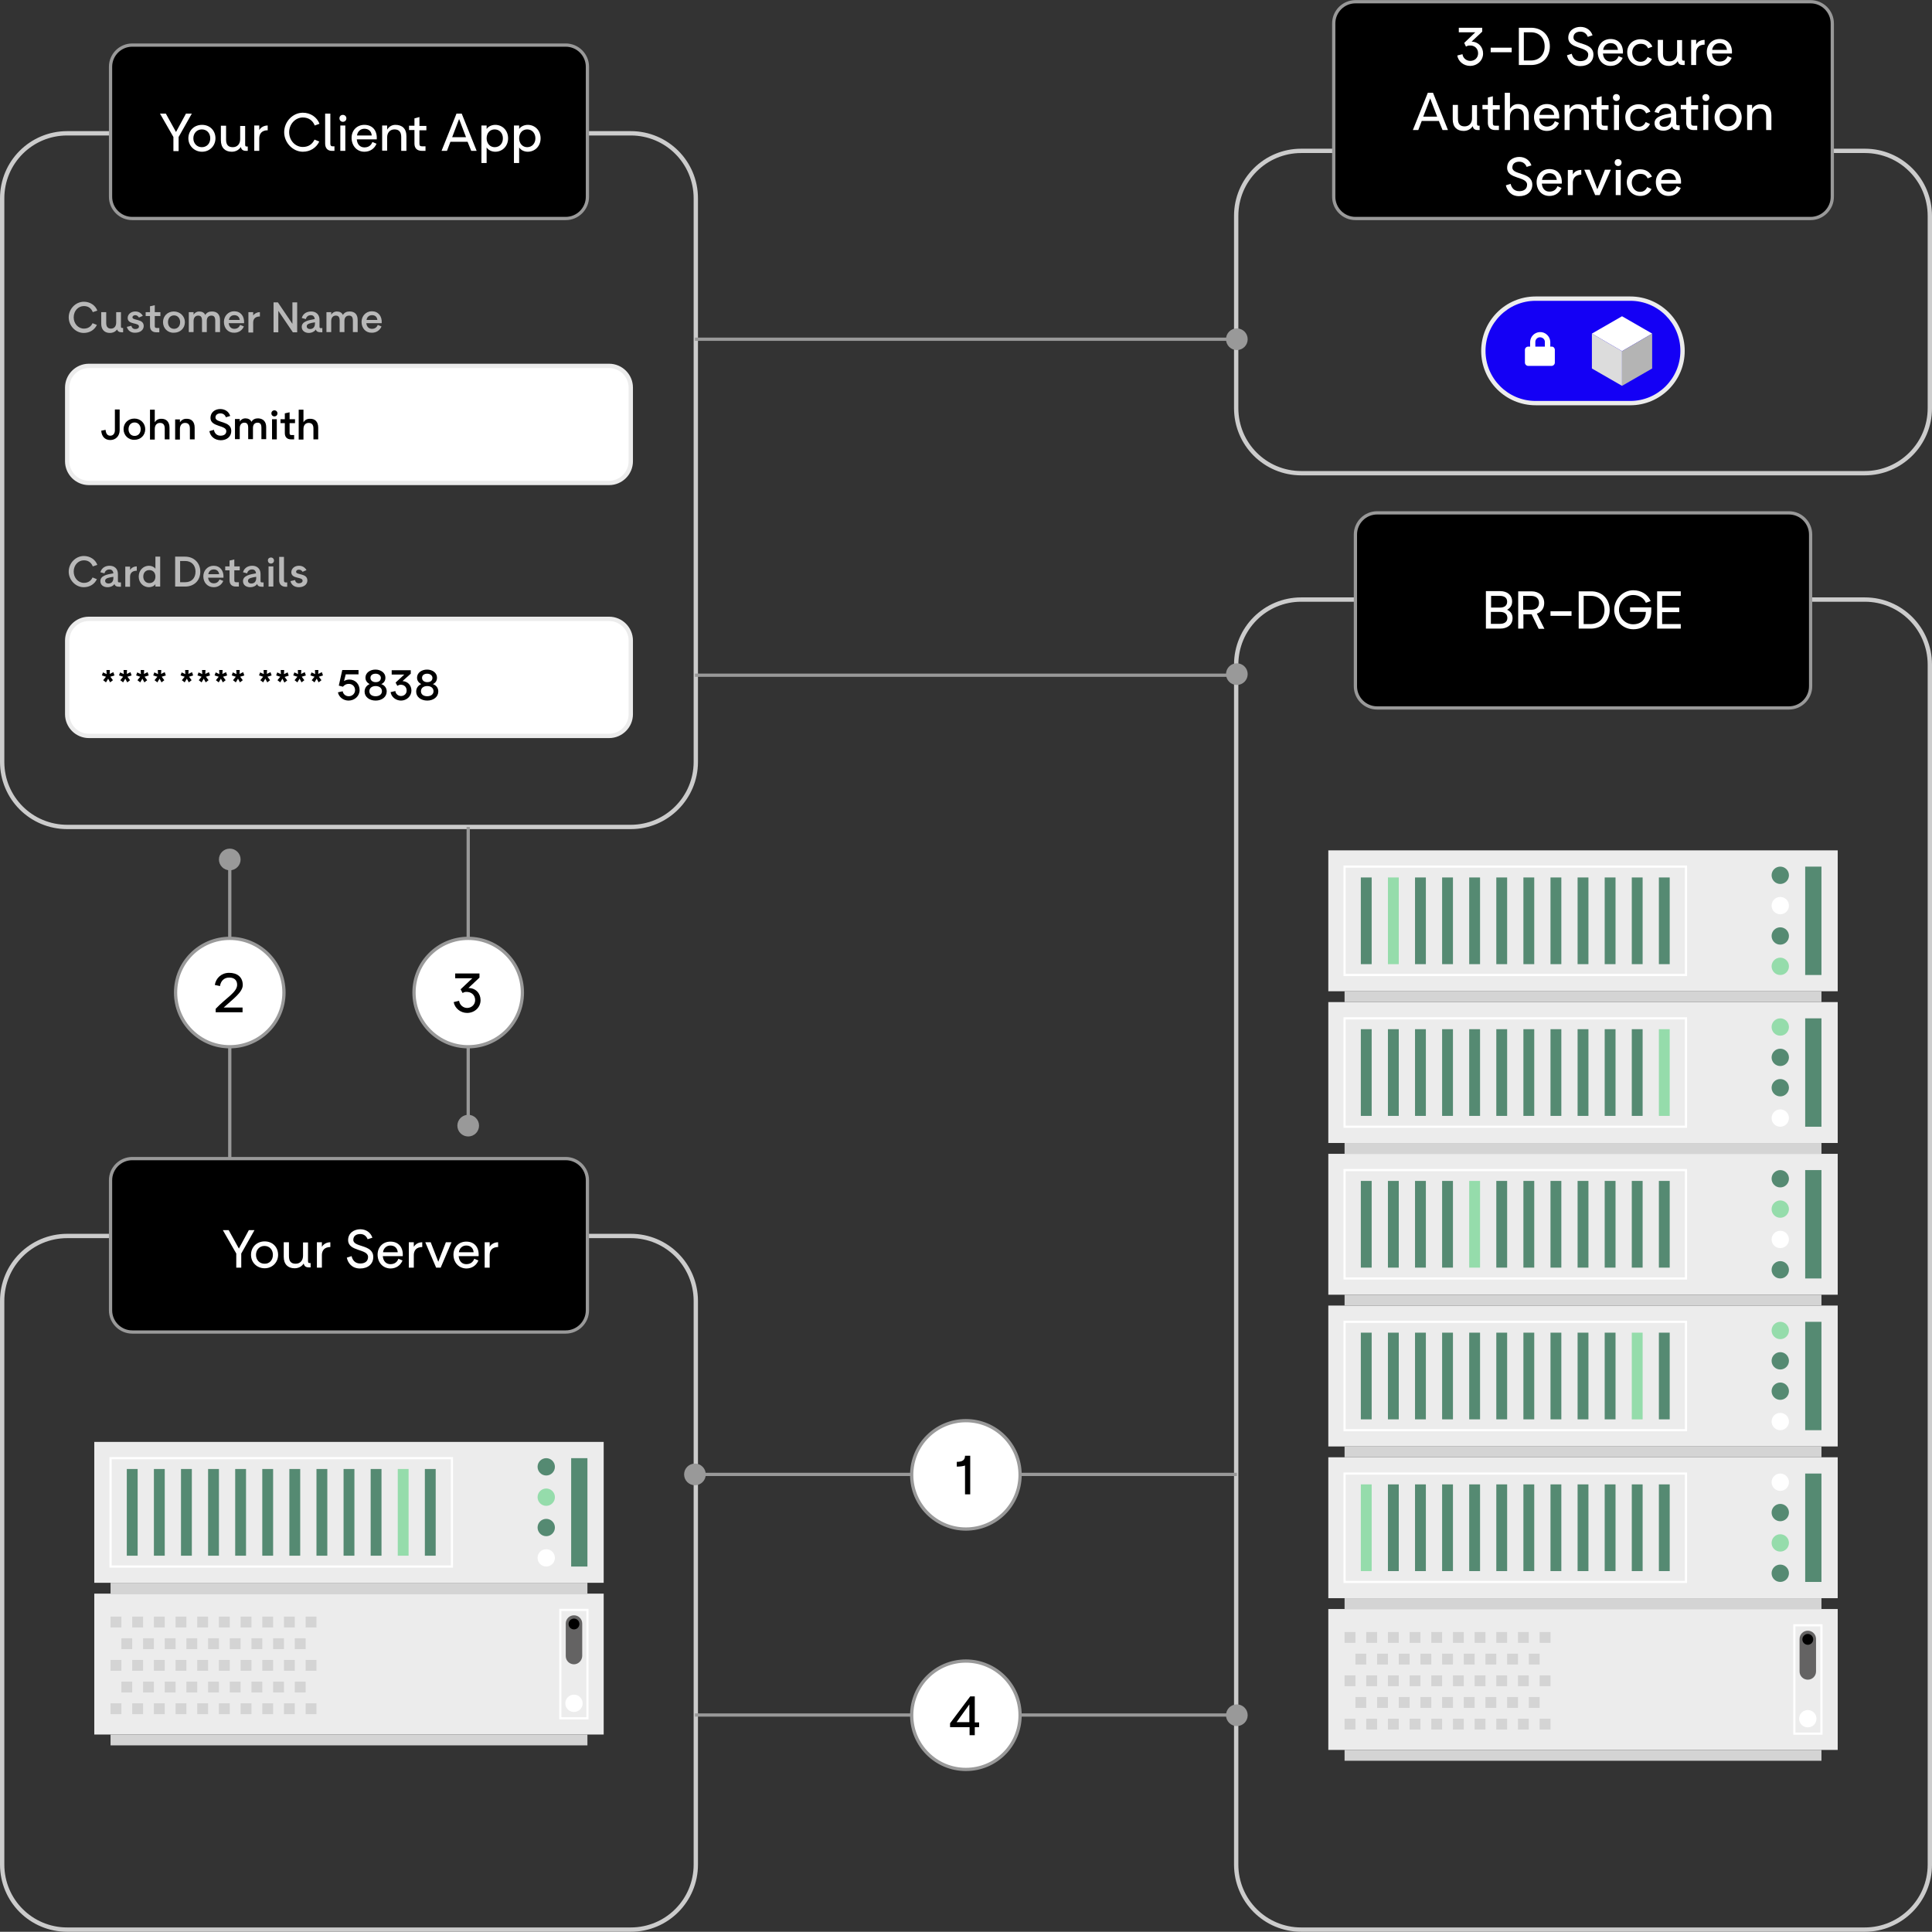 <?xml version="1.0" encoding="utf-8"?><!--Generator: Adobe Illustrator 27.2.0, SVG Export Plug-In . SVG Version: 6.00 Build 0)--><svg version="1.1" id="Layer_1" xmlns:sodipodi="http://sodipodi.sourceforge.net/DTD/sodipodi-0.dtd" xmlns:svg="http://www.w3.org/2000/svg" xmlns:inkscape="http://www.inkscape.org/namespaces/inkscape" xmlns="http://www.w3.org/2000/svg" xmlns:xlink="http://www.w3.org/1999/xlink" x="0px" y="0px" viewBox="0 0 891.3 891.2" style="enable-background:new 0 0 891.3 891.2;" xml:space="preserve"><rect x="0" y="0" width="891.3" height="891.2" fill="#333333" stroke="none"/><style type="text/css">.st0{fill:none;stroke:#CCCCCC;stroke-width:2;}
	.st1{enable-background:new    ;}
	.st2{fill:#B8B8B8;}
	.st3{fill:#FFFFFF;stroke:#ECECEC;stroke-width:2;}
	.st4{fill:#ECECEC;}
	.st5{fill:none;stroke:#FFFFFF;stroke-miterlimit:10;}
	.st6{fill:#95DCAB;}
	.st7{fill:#558A72;}
	.st8{fill:#FFFFFF;}
	.st9{fill:#D4D4D4;}
	.st10{fill:#646363;}
	.st11{stroke:#999999;stroke-width:1.5;}
	.st12{fill:none;stroke:#999999;stroke-width:1.5;stroke-miterlimit:10;}
	.st13{fill:#FFFFFF;stroke:#999999;stroke-width:1.5;stroke-miterlimit:10;}
	.st14{fill:#999999;}
	.st15{fill:#1400F5;}
	.st16{fill:#DCDCDC;}
	.st17{fill:#B4B4B4;}</style><sodipodi:namedview bordercolor="#000000" borderopacity="0.25" id="namedview889" inkscape:current-layer="g886" inkscape:cx="570.82954" inkscape:cy="287.96519" inkscape:deskcolor="#d1d1d1" inkscape:pagecheckerboard="0" inkscape:pageopacity="0.0" inkscape:showpageshadow="2" inkscape:window-height="1147" inkscape:window-maximized="1" inkscape:window-width="1920" inkscape:window-x="1512" inkscape:window-y="25" inkscape:zoom="1.0782553" pagecolor="#ffffff" showgrid="false"/><g id="g886"><g id="g114"><path id="path4" class="st0" d="M291,381.5H31c-16.6,0-30-13.4-30-30v-260c0-16.6,13.4-30,30-30h260c16.6,0,30,13.4,30,30v260
			C321,368,307.6,381.5,291,381.5z"/><g id="g30" class="st1"><path id="path6" class="st2" d="M31.7,146.4c0-3.9,3.2-7.2,7-7.2c2.8,0,5.3,1.6,6.2,4.1l-2.1,0.7c-0.7-1.8-2.1-2.8-4.1-2.8
				c-2.6,0-4.7,2.2-4.7,5.2c0,2.9,2.1,5.2,4.7,5.2c2,0,3.3-1,4-2.5l2,0.8c-1.1,2.3-3.3,3.7-6.1,3.7
				C34.9,153.6,31.7,150.3,31.7,146.4z"/><path id="path8" class="st2" d="M56.8,151.3v2h-0.6c-1.3,0-1.9-0.5-2.2-1.3c-0.7,1-1.9,1.6-3.3,1.6c-2.4,0-4-1.5-4-4.2V144H49v5
				c0,1.8,0.8,2.6,2.2,2.6c1.5,0,2.4-1.1,2.4-2.8V144h2.2v6.4c0,0.6,0,0.9,0.6,0.9L56.8,151.3L56.8,151.3z"/><path id="path10" class="st2" d="M58.5,150.8l2.1-0.5c0.2,0.9,0.8,1.5,1.8,1.5c1,0,1.7-0.4,1.7-1.2c0-1.9-5.2-0.7-5.2-3.9
				c0-1.7,1.5-3,3.5-3c1.6,0,2.7,0.7,3.5,2l-1.8,0.8c-0.4-0.6-0.9-1.1-1.7-1.1c-0.8,0-1.3,0.5-1.3,1c0,1.6,5.2,0.5,5.2,4
				c0,1.8-1.6,3.1-3.9,3.1C60.4,153.6,59,152.5,58.5,150.8z"/><path id="path12" class="st2" d="M71.4,145.8v4.6c0,0.6,0.2,0.9,0.8,0.9h1.3v2h-1.4c-1.9,0-2.9-1.1-2.9-2.9v-4.6h-2V144h2v-2.7
				l2.2-0.5v3.2H74v1.8H71.4z"/><path id="path14" class="st2" d="M75.2,148.6c0-2.8,2.1-4.9,5-4.9c2.9,0,5.1,2.2,5.1,4.9c0,2.8-2.1,4.9-5.1,4.9
				C77.3,153.6,75.2,151.4,75.2,148.6z M83.1,148.6c0-1.7-1.1-3.1-2.8-3.1c-1.7,0-2.8,1.3-2.8,3.1s1.1,3.1,2.8,3.1
				C82,151.7,83.1,150.4,83.1,148.6z"/><path id="path16" class="st2" d="M101.5,147.6v5.6h-2.2v-5.2c0-1.8-0.6-2.4-1.8-2.4c-1.2,0-2.1,0.8-2.1,2.4v5.2h-2.2v-5.2
				c0-1.8-0.6-2.4-1.8-2.4c-1.2,0-2.1,0.9-2.1,2.5v5.1h-2.2V144h2.2v1.2c0.5-0.9,1.5-1.5,2.5-1.5c1.4,0,2.4,0.5,2.9,1.6
				c0.7-1.2,1.8-1.6,3.1-1.6C100.2,143.7,101.5,145.1,101.5,147.6z"/><path id="path18" class="st2" d="M103.3,148.5c0-2.8,2.1-4.9,4.7-4.9c3,0,4.8,2.2,4.6,5.5h-7.1c0.2,1.7,1.2,2.6,2.6,2.6
				c1.4,0,2.2-0.7,2.7-1.8l1.7,0.7c-0.7,1.7-2.3,2.9-4.4,2.9C105.2,153.6,103.3,151.4,103.3,148.5z M110.6,147.6
				c-0.2-1.5-1.2-2.2-2.5-2.2c-1.4,0-2.3,0.9-2.5,2.2H110.6z"/><path id="path20" class="st2" d="M119.9,144v2c-2.2,0-3.1,1.2-3.1,2.8v4.6h-2.2V144h2.2v1.5C117.5,144.6,118.6,144,119.9,144z"/><path id="path22" class="st2" d="M137.1,139.5v13.8h-2l-6.7-9.9v9.9h-2.2v-13.8h2l6.7,9.9v-9.9H137.1z"/><path id="path24" class="st2" d="M148.7,151.3v2h-0.4c-1.6,0-2.3-0.3-2.6-1.3c-0.5,0.9-1.9,1.6-3.2,1.6c-1.8,0-3.3-1-3.3-2.8
				c0-2.5,3.1-3.1,6-3.6c-0.1-1.2-0.8-1.8-1.8-1.8c-1.1,0-2,0.6-2.3,1.8l-1.9-0.5c0.7-2.3,2.6-3,4.4-3c2.1,0,3.8,1.3,3.8,3.8v3.1
				c0,0.6,0,0.8,0.9,0.8L148.7,151.3L148.7,151.3z M145.3,148.7c-1.9,0.3-3.8,0.6-3.8,1.8c0,0.9,0.7,1.3,1.5,1.3
				c1.6,0,2.3-1.1,2.3-2.5V148.7z"/><path id="path26" class="st2" d="M165,147.6v5.6h-2.2v-5.2c0-1.8-0.6-2.4-1.8-2.4c-1.2,0-2.1,0.8-2.1,2.4v5.2h-2.2v-5.2
				c0-1.8-0.6-2.4-1.8-2.4c-1.2,0-2.1,0.9-2.1,2.5v5.1h-2.2V144h2.2v1.2c0.5-0.9,1.5-1.5,2.5-1.5c1.4,0,2.4,0.5,2.9,1.6
				c0.7-1.2,1.8-1.6,3.1-1.6C163.7,143.7,165,145.1,165,147.6z"/><path id="path28" class="st2" d="M166.8,148.5c0-2.8,2.1-4.9,4.7-4.9c3,0,4.8,2.2,4.6,5.5h-7.1c0.2,1.7,1.2,2.6,2.6,2.6
				c1.4,0,2.2-0.7,2.7-1.8l1.7,0.7c-0.7,1.7-2.3,2.9-4.4,2.9C168.7,153.6,166.8,151.4,166.8,148.5z M174.1,147.6
				c-0.2-1.5-1.1-2.2-2.5-2.2c-1.4,0-2.3,0.9-2.5,2.2H174.1z"/></g><g id="g54" class="st1"><path id="path32" class="st2" d="M31.7,263.7c0-3.9,3.2-7.2,7-7.2c2.8,0,5.3,1.6,6.2,4.1l-2.1,0.7c-0.7-1.8-2.1-2.8-4.1-2.8
				c-2.6,0-4.7,2.2-4.7,5.2c0,2.9,2.1,5.2,4.7,5.2c2,0,3.3-1,4-2.5l2,0.8c-1.1,2.3-3.3,3.7-6.1,3.7
				C34.9,270.9,31.7,267.6,31.7,263.7z"/><path id="path34" class="st2" d="M55.8,268.7v2h-0.4c-1.6,0-2.3-0.3-2.6-1.3c-0.5,0.9-1.8,1.5-3.2,1.5c-1.8,0-3.3-1-3.3-2.8
				c0-2.5,3-3.1,6-3.6c-0.1-1.2-0.8-1.8-1.8-1.8c-1.1,0-2,0.6-2.3,1.8l-1.9-0.5c0.7-2.3,2.6-3,4.3-3c2.1,0,3.8,1.3,3.8,3.8v3.1
				c0,0.6,0,0.8,0.9,0.8L55.8,268.7L55.8,268.7z M52.3,266.1c-1.9,0.3-3.8,0.6-3.8,1.8c0,0.9,0.7,1.3,1.5,1.3c1.6,0,2.3-1.1,2.3-2.5
				V266.1z"/><path id="path36" class="st2" d="M63.1,261.3v2c-2.2,0-3.1,1.2-3.1,2.8v4.6h-2.2v-9.3H60v1.5C60.7,261.9,61.8,261.3,63.1,261.3z"/><path id="path38" class="st2" d="M64,266c0-3.1,2.3-5,4.7-5c1.2,0,2.4,0.5,3,1.4v-5.6h2.2v13.8h-2.2v-1.1c-0.6,0.9-1.8,1.4-3,1.4
				C66.3,270.9,64,269,64,266z M71.7,266c0-1.8-1.1-3-2.8-3c-1.8,0-2.8,1.3-2.8,3c0,1.7,1.1,3,2.8,3C70.7,269,71.7,267.7,71.7,266z"/><path id="path40" class="st2" d="M92.4,263.7c0,4.1-2.8,6.9-7,6.9h-4.6v-13.8h4.6C89.5,256.8,92.4,259.7,92.4,263.7z M90.2,263.7
				c0-3-1.9-4.9-4.8-4.9h-2.3v9.8h2.3C88.3,268.6,90.2,266.8,90.2,263.7z"/><path id="path42" class="st2" d="M93.8,265.9c0-2.8,2.1-4.9,4.7-4.9c3,0,4.8,2.2,4.6,5.5h-7.1c0.2,1.7,1.2,2.6,2.6,2.6
				c1.4,0,2.2-0.7,2.7-1.8l1.7,0.7c-0.7,1.7-2.3,2.9-4.4,2.9C95.7,270.9,93.8,268.7,93.8,265.9z M101.1,264.9
				c-0.2-1.5-1.2-2.2-2.5-2.2c-1.4,0-2.3,0.9-2.5,2.2H101.1z"/><path id="path44" class="st2" d="M108.1,263.1v4.6c0,0.6,0.2,0.9,0.8,0.9h1.3v2h-1.4c-1.9,0-2.9-1.1-2.9-2.9v-4.6h-2v-1.8h2v-2.7
				l2.2-0.5v3.2h2.5v1.8H108.1z"/><path id="path46" class="st2" d="M121.6,268.7v2h-0.4c-1.6,0-2.3-0.3-2.6-1.3c-0.5,0.9-1.8,1.5-3.2,1.5c-1.8,0-3.3-1-3.3-2.8
				c0-2.5,3.1-3.1,6-3.6c-0.1-1.2-0.8-1.8-1.8-1.8c-1.1,0-2,0.6-2.3,1.8l-1.9-0.5c0.7-2.3,2.6-3,4.3-3c2.1,0,3.8,1.3,3.8,3.8v3.1
				c0,0.6,0,0.8,0.9,0.8L121.6,268.7L121.6,268.7z M118.2,266.1c-1.9,0.3-3.8,0.6-3.8,1.8c0,0.9,0.7,1.3,1.5,1.3
				c1.6,0,2.3-1.1,2.3-2.5V266.1z"/><path id="path48" class="st2" d="M125,257.2c0.8,0,1.4,0.6,1.4,1.4c0,0.8-0.6,1.4-1.4,1.4c-0.8,0-1.4-0.6-1.4-1.4
				C123.5,257.8,124.2,257.2,125,257.2z M126.1,270.6h-2.2v-9.3h2.2V270.6z"/><path id="path50" class="st2" d="M128.8,267.8v-10.9h2.2v10.9c0,0.6,0.2,0.9,0.8,0.9h0.7v2h-0.9
				C129.9,270.6,128.8,269.5,128.8,267.8z"/><path id="path52" class="st2" d="M134,268.1l2.1-0.5c0.2,0.9,0.8,1.5,1.8,1.5s1.7-0.5,1.7-1.2c0-1.9-5.2-0.7-5.2-3.9
				c0-1.7,1.5-3,3.5-3c1.6,0,2.7,0.7,3.5,2l-1.8,0.8c-0.4-0.6-0.9-1-1.7-1c-0.9,0-1.3,0.5-1.3,1c0,1.6,5.2,0.5,5.2,4
				c0,1.8-1.6,3.1-3.9,3.1C135.8,270.9,134.4,269.8,134,268.1z"/></g><path id="path56" class="st3" d="M41,168.8h240c5.5,0,10,4.5,10,10v34c0,5.5-4.5,10-10,10H41c-5.5,0-10-4.5-10-10v-34
			C31,173.3,35.5,168.8,41,168.8z"/><path id="path58" class="st3" d="M41,285.5h240c5.5,0,10,4.5,10,10v34c0,5.5-4.5,10-10,10H41c-5.5,0-10-4.5-10-10v-34
			C31,290,35.5,285.5,41,285.5z"/><g id="g78" class="st1"><path id="path60" d="M46.7,198.7l2-0.4c0.2,2.1,1.1,2.7,2.2,2.7c1.2,0,2.1-0.9,2.1-2.5v-9.6h2.2v9.6c0,2.6-1.8,4.5-4.3,4.5
				C48.4,203,46.9,201.4,46.7,198.7z"/><path id="path62" d="M57,198c0-2.8,2.1-4.9,5-4.9c2.9,0,5,2.2,5,4.9c0,2.8-2.1,4.9-5,4.9C59.2,203,57,200.8,57,198z M64.9,198
				c0-1.7-1.1-3.1-2.8-3.1c-1.7,0-2.8,1.3-2.8,3.1s1.1,3.1,2.8,3.1C63.8,201.1,64.9,199.8,64.9,198z"/><path id="path64" d="M78.2,197.3v5.4H76v-5c0-1.8-0.8-2.6-2.2-2.6c-1.5,0-2.4,1.1-2.4,2.8v4.9h-2.2v-13.8h2.2v5.8
				c0.6-1,1.6-1.6,2.9-1.6C76.6,193.1,78.2,194.5,78.2,197.3z"/><path id="path66" d="M89.8,197.3v5.4h-2.2v-5c0-1.8-0.8-2.6-2.2-2.6c-1.5,0-2.4,1.1-2.4,2.8v4.9h-2.2v-9.3H83v1.3
				c0.6-0.9,1.6-1.6,2.9-1.6C88.3,193.1,89.8,194.5,89.8,197.3z"/><path id="path68" d="M96.6,198.9l2.1-0.6c0.2,1.4,1.2,2.7,3,2.7c1.6,0,2.7-0.7,2.7-2.1c0-2.9-7.3-1.8-7.3-6.1
				c0-2.6,2.1-4.1,4.5-4.1c2.2,0,4,1.2,4.6,3.2l-2,0.6c-0.3-1-1.2-1.8-2.5-1.8c-1.2,0-2.3,0.6-2.3,1.9c0,2.7,7.3,1.4,7.3,6.2
				c0,2.6-2,4.3-4.9,4.3C98.7,203,97,201.1,96.6,198.9z"/><path id="path70" d="M122.8,197v5.6h-2.2v-5.2c0-1.8-0.6-2.4-1.8-2.4c-1.2,0-2.1,0.8-2.1,2.4v5.2h-2.2v-5.2
				c0-1.8-0.6-2.4-1.8-2.4c-1.2,0-2.1,0.9-2.1,2.5v5.1h-2.2v-9.3h2.2v1.2c0.5-0.9,1.5-1.5,2.5-1.5c1.4,0,2.4,0.5,2.9,1.6
				c0.7-1.2,1.8-1.6,3.1-1.6C121.5,193.1,122.8,194.6,122.8,197z"/><path id="path72" d="M126.6,189.3c0.8,0,1.4,0.6,1.4,1.4c0,0.8-0.6,1.4-1.4,1.4c-0.8,0-1.4-0.6-1.4-1.4
				C125.2,189.9,125.8,189.3,126.6,189.3z M127.7,202.7h-2.2v-9.3h2.2V202.7z"/><path id="path74" d="M133.6,195.2v4.6c0,0.6,0.2,0.9,0.8,0.9h1.3v2h-1.4c-1.9,0-2.9-1.1-2.9-2.9v-4.6h-2v-1.8h2v-2.7l2.2-0.5v3.2
				h2.5v1.8H133.6z"/><path id="path76" d="M146.8,197.3v5.4h-2.2v-5c0-1.8-0.8-2.6-2.2-2.6c-1.5,0-2.4,1.1-2.4,2.8v4.9h-2.2v-13.8h2.2v5.8
				c0.6-1,1.6-1.6,2.9-1.6C145.3,193.1,146.8,194.5,146.8,197.3z"/></g><g id="g112" class="st1"><path id="path80" d="M49.9,313.1l-1,1.7l-1.3-1l1.3-1.6l-1.9-0.6l0.5-1.4l1.7,0.8l-0.1-1.9h1.6l-0.1,1.8l1.7-0.8l0.5,1.5
				l-1.9,0.6l1.2,1.6l-1.3,1L49.9,313.1z"/><path id="path82" d="M57.8,313.1l-1,1.7l-1.3-1l1.3-1.6l-1.9-0.6l0.5-1.4l1.7,0.8l-0.1-1.9h1.6l-0.1,1.8l1.7-0.8l0.5,1.5
				l-1.9,0.6l1.2,1.6l-1.3,1L57.8,313.1z"/><path id="path84" d="M65.7,313.1l-1,1.7l-1.3-1l1.3-1.6l-1.9-0.6l0.5-1.4L65,311l-0.1-1.9h1.6l-0.1,1.8l1.7-0.8l0.5,1.5l-1.9,0.6
				l1.2,1.6l-1.3,1L65.7,313.1z"/><path id="path86" d="M73.6,313.1l-1,1.7l-1.3-1l1.3-1.6l-1.9-0.6l0.5-1.4l1.7,0.8l-0.1-1.9h1.6l-0.1,1.8l1.7-0.8l0.5,1.5
				l-1.9,0.6l1.2,1.6l-1.3,1L73.6,313.1z"/><path id="path88" d="M86.2,313.1l-1,1.7l-1.3-1l1.3-1.6l-1.9-0.6l0.5-1.4l1.7,0.8l-0.1-1.9H87l-0.1,1.8l1.7-0.8l0.5,1.5l-1.9,0.6
				l1.2,1.6l-1.3,1L86.2,313.1z"/><path id="path90" d="M94,313.1l-1,1.7l-1.3-1l1.3-1.6l-1.9-0.6l0.5-1.4l1.7,0.8l-0.1-1.9h1.6l-0.1,1.8l1.7-0.8l0.5,1.5l-1.9,0.6
				l1.2,1.6l-1.3,1L94,313.1z"/><path id="path92" d="M101.9,313.1l-1,1.7l-1.3-1l1.3-1.6l-1.9-0.6l0.5-1.4l1.7,0.8l-0.1-1.9h1.6l-0.1,1.8l1.7-0.8l0.5,1.5
				l-1.9,0.6l1.2,1.6l-1.3,1L101.9,313.1z"/><path id="path94" d="M109.8,313.1l-1,1.7l-1.3-1l1.3-1.6l-1.9-0.6l0.5-1.4l1.7,0.8l-0.1-1.9h1.6l-0.1,1.8l1.7-0.8l0.5,1.5
				l-1.9,0.6l1.2,1.6l-1.3,1L109.8,313.1z"/><path id="path96" d="M122.4,313.1l-1,1.7l-1.3-1l1.3-1.6l-1.9-0.6l0.5-1.4l1.7,0.8l-0.1-1.9h1.6l-0.1,1.8l1.7-0.8l0.5,1.5
				l-1.9,0.6l1.2,1.6l-1.3,1L122.4,313.1z"/><path id="path98" d="M130.3,313.1l-1,1.7l-1.3-1l1.3-1.6l-1.9-0.6l0.5-1.4l1.7,0.8l-0.1-1.9h1.6L131,311l1.7-0.8l0.5,1.5
				l-1.9,0.6l1.2,1.6l-1.3,1L130.3,313.1z"/><path id="path100" d="M138.2,313.1l-1,1.7l-1.3-1l1.3-1.6l-1.9-0.6l0.5-1.4l1.7,0.8l-0.1-1.9h1.6l-0.1,1.8l1.7-0.8l0.5,1.5
				l-1.9,0.6l1.2,1.6l-1.3,1L138.2,313.1z"/><path id="path102" d="M146.1,313.1l-1,1.7l-1.3-1l1.3-1.6l-1.9-0.6l0.5-1.4l1.7,0.8l-0.1-1.9h1.6l-0.1,1.8l1.7-0.8l0.5,1.5
				l-1.9,0.6l1.2,1.6l-1.3,1L146.1,313.1z"/><path id="path104" d="M165.9,318.4c0,2.7-2.3,4.8-5.1,4.8c-2.5,0-4.5-1.7-4.9-3.8l2.2-0.5c0.2,1.3,1.3,2.3,2.8,2.3
				c1.6,0,2.9-1.2,2.9-2.8c0-1.7-1.2-2.9-2.9-2.9c-1.1,0-1.9,0.4-2.7,1.3l-1.9-0.5l1.6-7.2h7.5v2h-5.9l-0.8,3.1
				c0.8-0.5,1.6-0.7,2.5-0.7C163.9,313.5,165.9,315.6,165.9,318.4z"/><path id="path106" d="M178.4,319c0,2.5-2.2,4.2-5.1,4.2c-2.9,0-5.1-1.7-5.1-4.1c0-1.6,0.8-2.8,2.3-3.5c-1.2-0.7-1.9-1.6-1.9-3
				c0-2.2,2.1-3.7,4.6-3.7s4.6,1.5,4.6,3.7c0,1.4-0.6,2.4-1.9,3C177.6,316.2,178.4,317.5,178.4,319z M176.2,318.9
				c0-1.5-1.2-2.4-2.9-2.4c-1.7,0-2.9,0.9-2.9,2.4c0,1.4,1.1,2.3,2.9,2.3C175,321.2,176.2,320.3,176.2,318.9z M170.9,312.7
				c0,1.3,1.1,2,2.4,2c1.5,0,2.4-0.7,2.4-2c0-1.1-1.1-1.9-2.4-1.9C171.9,310.8,170.9,311.5,170.9,312.7z"/><path id="path108" d="M189.8,318.6c0,2.6-2.2,4.6-4.8,4.6c-2.4,0-4.5-1.7-4.8-3.9l2.2-0.5c0.1,1.3,1.3,2.3,2.6,2.3
				c1.4,0,2.6-1,2.6-2.5c0-1.7-1.2-2.8-2.9-2.7c-0.4,0-0.9,0.2-1.4,0.5l-0.8-1.5l4-3.7h-5.8v-2h8.8v1.6l-3.8,3.4
				C188.3,314.4,189.8,316.3,189.8,318.6z"/><path id="path110" d="M202.2,319c0,2.5-2.2,4.2-5.1,4.2c-2.9,0-5.1-1.7-5.1-4.1c0-1.6,0.8-2.8,2.3-3.5c-1.2-0.7-1.9-1.6-1.9-3
				c0-2.2,2.1-3.7,4.6-3.7s4.6,1.5,4.6,3.7c0,1.4-0.6,2.4-1.9,3C201.4,316.2,202.2,317.5,202.2,319z M200,318.9
				c0-1.5-1.2-2.4-2.9-2.4c-1.7,0-2.9,0.9-2.9,2.4c0,1.4,1.1,2.3,2.9,2.3C198.8,321.2,200,320.3,200,318.9z M194.7,312.7
				c0,1.3,1.1,2,2.4,2c1.5,0,2.4-0.7,2.4-2c0-1.1-1.1-1.9-2.4-1.9C195.7,310.8,194.7,311.5,194.7,312.7z"/></g></g><g id="g486"><path id="path116" class="st0" d="M860.3,890.2h-260c-16.6,0-30-13.4-30-30V306.6c0-16.6,13.4-30,30-30h260c16.6,0,30,13.4,30,30
			v553.7C890.3,876.8,876.8,890.2,860.3,890.2z"/><g id="g444"><g id="g328"><g id="g158"><rect id="rect118" x="612.8" y="672.3" class="st4" width="235" height="65"/><rect id="rect120" x="620.3" y="679.8" class="st5" width="157.5" height="50"/><rect id="rect122" x="627.8" y="684.8" class="st6" width="5" height="40"/><rect id="rect124" x="640.3" y="684.8" class="st7" width="5" height="40"/><rect id="rect126" x="652.8" y="684.8" class="st7" width="5" height="40"/><rect id="rect128" x="665.3" y="684.8" class="st7" width="5" height="40"/><rect id="rect130" x="677.8" y="684.8" class="st7" width="5" height="40"/><rect id="rect132" x="690.3" y="684.8" class="st7" width="5" height="40"/><rect id="rect134" x="702.8" y="684.8" class="st7" width="5" height="40"/><rect id="rect136" x="715.3" y="684.8" class="st7" width="5" height="40"/><rect id="rect138" x="727.8" y="684.8" class="st7" width="5" height="40"/><rect id="rect140" x="740.3" y="684.8" class="st7" width="5" height="40"/><rect id="rect142" x="752.8" y="684.8" class="st7" width="5" height="40"/><rect id="rect144" x="765.3" y="684.8" class="st7" width="5" height="40"/><rect id="rect146" x="832.8" y="679.8" class="st7" width="7.5" height="50"/><circle id="circle148" class="st8" cx="821.3" cy="683.8" r="4"/><circle id="circle150" class="st7" cx="821.3" cy="697.8" r="4"/><circle id="circle152" class="st7" cx="821.3" cy="725.8" r="4"/><circle id="circle154" class="st6" cx="821.3" cy="711.8" r="4"/><rect id="rect156" x="620.3" y="737.3" class="st9" width="220" height="5"/></g><g id="g200"><rect id="rect160" x="612.8" y="602.3" class="st4" width="235" height="65"/><rect id="rect162" x="620.3" y="609.8" class="st5" width="157.5" height="50"/><rect id="rect164" x="627.8" y="614.8" class="st7" width="5" height="40"/><rect id="rect166" x="640.3" y="614.8" class="st7" width="5" height="40"/><rect id="rect168" x="652.8" y="614.8" class="st7" width="5" height="40"/><rect id="rect170" x="665.3" y="614.8" class="st7" width="5" height="40"/><rect id="rect172" x="677.8" y="614.8" class="st7" width="5" height="40"/><rect id="rect174" x="690.3" y="614.8" class="st7" width="5" height="40"/><rect id="rect176" x="702.8" y="614.8" class="st7" width="5" height="40"/><rect id="rect178" x="715.3" y="614.8" class="st7" width="5" height="40"/><rect id="rect180" x="727.8" y="614.8" class="st7" width="5" height="40"/><rect id="rect182" x="740.3" y="614.8" class="st7" width="5" height="40"/><rect id="rect184" x="752.8" y="614.8" class="st6" width="5" height="40"/><rect id="rect186" x="765.3" y="614.8" class="st7" width="5" height="40"/><rect id="rect188" x="832.8" y="609.8" class="st7" width="7.5" height="50"/><circle id="circle190" class="st6" cx="821.3" cy="613.8" r="4"/><circle id="circle192" class="st7" cx="821.3" cy="627.8" r="4"/><circle id="circle194" class="st8" cx="821.3" cy="655.8" r="4"/><circle id="circle196" class="st7" cx="821.3" cy="641.8" r="4"/><rect id="rect198" x="620.3" y="667.3" class="st9" width="220" height="5"/></g><g id="g242"><rect id="rect202" x="612.8" y="532.3" class="st4" width="235" height="65"/><rect id="rect204" x="620.3" y="539.8" class="st5" width="157.5" height="50"/><rect id="rect206" x="627.8" y="544.8" class="st7" width="5" height="40"/><rect id="rect208" x="640.3" y="544.8" class="st7" width="5" height="40"/><rect id="rect210" x="652.8" y="544.8" class="st7" width="5" height="40"/><rect id="rect212" x="665.3" y="544.8" class="st7" width="5" height="40"/><rect id="rect214" x="677.8" y="544.8" class="st6" width="5" height="40"/><rect id="rect216" x="690.3" y="544.8" class="st7" width="5" height="40"/><rect id="rect218" x="702.8" y="544.8" class="st7" width="5" height="40"/><rect id="rect220" x="715.3" y="544.8" class="st7" width="5" height="40"/><rect id="rect222" x="727.8" y="544.8" class="st7" width="5" height="40"/><rect id="rect224" x="740.3" y="544.8" class="st7" width="5" height="40"/><rect id="rect226" x="752.8" y="544.8" class="st7" width="5" height="40"/><rect id="rect228" x="765.3" y="544.8" class="st7" width="5" height="40"/><rect id="rect230" x="832.8" y="539.8" class="st7" width="7.5" height="50"/><circle id="circle232" class="st7" cx="821.3" cy="543.8" r="4"/><circle id="circle234" class="st6" cx="821.3" cy="557.8" r="4"/><circle id="circle236" class="st7" cx="821.3" cy="585.8" r="4"/><circle id="circle238" class="st8" cx="821.3" cy="571.8" r="4"/><rect id="rect240" x="620.3" y="597.3" class="st9" width="220" height="5"/></g><g id="g284"><rect id="rect244" x="612.8" y="462.3" class="st4" width="235" height="65"/><rect id="rect246" x="620.3" y="469.8" class="st5" width="157.5" height="50"/><rect id="rect248" x="627.8" y="474.8" class="st7" width="5" height="40"/><rect id="rect250" x="640.3" y="474.8" class="st7" width="5" height="40"/><rect id="rect252" x="652.8" y="474.8" class="st7" width="5" height="40"/><rect id="rect254" x="665.3" y="474.8" class="st7" width="5" height="40"/><rect id="rect256" x="677.8" y="474.8" class="st7" width="5" height="40"/><rect id="rect258" x="690.3" y="474.8" class="st7" width="5" height="40"/><rect id="rect260" x="702.8" y="474.8" class="st7" width="5" height="40"/><rect id="rect262" x="715.3" y="474.8" class="st7" width="5" height="40"/><rect id="rect264" x="727.8" y="474.8" class="st7" width="5" height="40"/><rect id="rect266" x="740.3" y="474.8" class="st7" width="5" height="40"/><rect id="rect268" x="752.8" y="474.8" class="st7" width="5" height="40"/><rect id="rect270" x="765.3" y="474.8" class="st6" width="5" height="40"/><rect id="rect272" x="832.8" y="469.8" class="st7" width="7.5" height="50"/><circle id="circle274" class="st6" cx="821.3" cy="473.8" r="4"/><circle id="circle276" class="st7" cx="821.3" cy="487.8" r="4"/><circle id="circle278" class="st8" cx="821.3" cy="515.8" r="4"/><circle id="circle280" class="st7" cx="821.3" cy="501.8" r="4"/><rect id="rect282" x="620.3" y="527.3" class="st9" width="220" height="5"/></g><g id="g326"><rect id="rect286" x="612.8" y="392.3" class="st4" width="235" height="65"/><rect id="rect288" x="620.3" y="399.8" class="st5" width="157.5" height="50"/><rect id="rect290" x="627.8" y="404.8" class="st7" width="5" height="40"/><rect id="rect292" x="640.3" y="404.8" class="st6" width="5" height="40"/><rect id="rect294" x="652.8" y="404.8" class="st7" width="5" height="40"/><rect id="rect296" x="665.3" y="404.8" class="st7" width="5" height="40"/><rect id="rect298" x="677.8" y="404.8" class="st7" width="5" height="40"/><rect id="rect300" x="690.3" y="404.8" class="st7" width="5" height="40"/><rect id="rect302" x="702.8" y="404.8" class="st7" width="5" height="40"/><rect id="rect304" x="715.3" y="404.8" class="st7" width="5" height="40"/><rect id="rect306" x="727.8" y="404.8" class="st7" width="5" height="40"/><rect id="rect308" x="740.3" y="404.8" class="st7" width="5" height="40"/><rect id="rect310" x="752.8" y="404.8" class="st7" width="5" height="40"/><rect id="rect312" x="765.3" y="404.8" class="st7" width="5" height="40"/><rect id="rect314" x="832.8" y="399.8" class="st7" width="7.5" height="50"/><circle id="circle316" class="st7" cx="821.3" cy="403.8" r="4"/><circle id="circle318" class="st8" cx="821.3" cy="417.8" r="4"/><circle id="circle320" class="st6" cx="821.3" cy="445.8" r="4"/><circle id="circle322" class="st7" cx="821.3" cy="431.8" r="4"/><rect id="rect324" x="620.3" y="457.3" class="st9" width="220" height="5"/></g></g><g id="g442"><g id="g334"><rect id="rect330" x="612.8" y="742.3" class="st4" width="235" height="65"/><rect id="rect332" x="620.3" y="807.3" class="st9" width="220" height="5"/></g><g id="g432"><rect id="rect336" x="620.3" y="752.9" class="st9" width="5" height="5"/><rect id="rect338" x="630.3" y="752.9" class="st9" width="5" height="5"/><rect id="rect340" x="640.3" y="752.9" class="st9" width="5" height="5"/><rect id="rect342" x="650.3" y="752.9" class="st9" width="5" height="5"/><rect id="rect344" x="660.3" y="752.9" class="st9" width="5" height="5"/><rect id="rect346" x="670.3" y="752.9" class="st9" width="5" height="5"/><rect id="rect348" x="680.3" y="752.9" class="st9" width="5" height="5"/><rect id="rect350" x="690.3" y="752.9" class="st9" width="5" height="5"/><rect id="rect352" x="700.3" y="752.9" class="st9" width="5" height="5"/><rect id="rect354" x="710.3" y="752.9" class="st9" width="5" height="5"/><rect id="rect356" x="625.3" y="762.9" class="st9" width="5" height="5"/><rect id="rect358" x="635.3" y="762.9" class="st9" width="5" height="5"/><rect id="rect360" x="645.3" y="762.9" class="st9" width="5" height="5"/><rect id="rect362" x="655.3" y="762.9" class="st9" width="5" height="5"/><rect id="rect364" x="665.3" y="762.9" class="st9" width="5" height="5"/><rect id="rect366" x="675.3" y="762.9" class="st9" width="5" height="5"/><rect id="rect368" x="685.3" y="762.9" class="st9" width="5" height="5"/><rect id="rect370" x="695.3" y="762.9" class="st9" width="5" height="5"/><rect id="rect372" x="705.3" y="762.9" class="st9" width="5" height="5"/><rect id="rect374" x="620.3" y="772.9" class="st9" width="5" height="5"/><rect id="rect376" x="630.3" y="772.9" class="st9" width="5" height="5"/><rect id="rect378" x="640.3" y="772.9" class="st9" width="5" height="5"/><rect id="rect380" x="650.3" y="772.9" class="st9" width="5" height="5"/><rect id="rect382" x="660.3" y="772.9" class="st9" width="5" height="5"/><rect id="rect384" x="670.3" y="772.9" class="st9" width="5" height="5"/><rect id="rect386" x="680.3" y="772.9" class="st9" width="5" height="5"/><rect id="rect388" x="690.3" y="772.9" class="st9" width="5" height="5"/><rect id="rect390" x="700.3" y="772.9" class="st9" width="5" height="5"/><rect id="rect392" x="710.3" y="772.9" class="st9" width="5" height="5"/><rect id="rect394" x="625.3" y="782.9" class="st9" width="5" height="5"/><rect id="rect396" x="635.3" y="782.9" class="st9" width="5" height="5"/><rect id="rect398" x="645.3" y="782.9" class="st9" width="5" height="5"/><rect id="rect400" x="655.3" y="782.9" class="st9" width="5" height="5"/><rect id="rect402" x="665.3" y="782.9" class="st9" width="5" height="5"/><rect id="rect404" x="675.3" y="782.9" class="st9" width="5" height="5"/><rect id="rect406" x="685.3" y="782.9" class="st9" width="5" height="5"/><rect id="rect408" x="695.3" y="782.9" class="st9" width="5" height="5"/><rect id="rect410" x="705.3" y="782.9" class="st9" width="5" height="5"/><rect id="rect412" x="620.3" y="792.9" class="st9" width="5" height="5"/><rect id="rect414" x="630.3" y="792.9" class="st9" width="5" height="5"/><rect id="rect416" x="640.3" y="792.9" class="st9" width="5" height="5"/><rect id="rect418" x="650.3" y="792.9" class="st9" width="5" height="5"/><rect id="rect420" x="660.3" y="792.9" class="st9" width="5" height="5"/><rect id="rect422" x="670.3" y="792.9" class="st9" width="5" height="5"/><rect id="rect424" x="680.3" y="792.9" class="st9" width="5" height="5"/><rect id="rect426" x="690.3" y="792.9" class="st9" width="5" height="5"/><rect id="rect428" x="700.3" y="792.9" class="st9" width="5" height="5"/><rect id="rect430" x="710.3" y="792.9" class="st9" width="5" height="5"/></g><rect id="rect434" x="827.8" y="749.8" class="st5" width="12.5" height="50"/><path id="path436" class="st10" d="M834,774.9L834,774.9c-2.1,0-3.8-1.7-3.8-3.8v-15c0-2.1,1.7-3.8,3.8-3.8l0,0
					c2.1,0,3.8,1.7,3.8,3.8v15C837.8,773.2,836.1,774.9,834,774.9z"/><circle id="circle438" class="st8" cx="834" cy="792.9" r="4"/><circle id="circle440" cx="834" cy="756.3" r="2.5"/></g></g><g id="g484"><path id="path446" class="st11" d="M825.3,326.6h-190c-5.5,0-10-4.5-10-10v-70c0-5.5,4.5-10,10-10h190c5.5,0,10,4.5,10,10v70
				C835.3,322.1,830.8,326.6,825.3,326.6z"/></g></g><path id="path488" class="st0" d="M291,890.2H31c-16.6,0-30-13.4-30-30v-260c0-16.6,13.4-30,30-30h260c16.6,0,30,13.4,30,30v260
		C321,876.8,307.6,890.2,291,890.2z"/><path id="Path_3462_00000176014291498529764460000004672376751827485068_" class="st12" d="M320.6,680.2h250"/><path id="Path_3462_00000070831953220444155090000002593049740826763940_" class="st12" d="M320.6,311.5h250"/><path id="Path_3462_00000150788156218580728150000006442525284516559490_" class="st12" d="M320.6,156.5h250"/><path id="path493" class="st11" d="M261,614.5H61c-5.5,0-10-4.5-10-10v-60c0-5.5,4.5-10,10-10h200c5.5,0,10,4.5,10,10v60
		C271,610,266.5,614.5,261,614.5z"/><path id="path519" class="st0" d="M860.3,218.3h-260c-16.6,0-30-13.4-30-30V99.6c0-16.6,13.4-30,30-30h260c16.6,0,30,13.4,30,30
		v88.8C890.3,204.9,876.8,218.3,860.3,218.3z"/><path id="path521" class="st11" d="M261,100.8H61c-5.5,0-10-4.5-10-10v-60c0-5.5,4.5-10,10-10h200c5.5,0,10,4.5,10,10v60
		C271,96.3,266.5,100.8,261,100.8z"/><g id="g705"><g id="g589"><g id="g587"><rect id="rect547" x="43.5" y="665.2" class="st4" width="235" height="65"/><rect id="rect549" x="51" y="672.7" class="st5" width="157.5" height="50"/><rect id="rect551" x="58.5" y="677.7" class="st7" width="5" height="40"/><rect id="rect553" x="71" y="677.7" class="st7" width="5" height="40"/><rect id="rect555" x="83.5" y="677.7" class="st7" width="5" height="40"/><rect id="rect557" x="96" y="677.7" class="st7" width="5" height="40"/><rect id="rect559" x="108.5" y="677.7" class="st7" width="5" height="40"/><rect id="rect561" x="121" y="677.7" class="st7" width="5" height="40"/><rect id="rect563" x="133.5" y="677.7" class="st7" width="5" height="40"/><rect id="rect565" x="146" y="677.7" class="st7" width="5" height="40"/><rect id="rect567" x="158.5" y="677.7" class="st7" width="5" height="40"/><rect id="rect569" x="171" y="677.7" class="st7" width="5" height="40"/><rect id="rect571" x="183.5" y="677.7" class="st6" width="5" height="40"/><rect id="rect573" x="196" y="677.7" class="st7" width="5" height="40"/><rect id="rect575" x="263.5" y="672.7" class="st7" width="7.5" height="50"/><circle id="circle577" class="st7" cx="252" cy="676.7" r="4"/><circle id="circle579" class="st6" cx="252" cy="690.7" r="4"/><circle id="circle581" class="st8" cx="252" cy="718.7" r="4"/><circle id="circle583" class="st7" cx="252" cy="704.7" r="4"/><rect id="rect585" x="51" y="730.2" class="st9" width="220" height="5"/></g></g><g id="g703"><g id="g595"><rect id="rect591" x="43.5" y="735.2" class="st4" width="235" height="65"/><rect id="rect593" x="51" y="800.2" class="st9" width="220" height="5"/></g><g id="g693"><rect id="rect597" x="51" y="745.8" class="st9" width="5" height="5"/><rect id="rect599" x="61" y="745.8" class="st9" width="5" height="5"/><rect id="rect601" x="71" y="745.8" class="st9" width="5" height="5"/><rect id="rect603" x="81" y="745.8" class="st9" width="5" height="5"/><rect id="rect605" x="91" y="745.8" class="st9" width="5" height="5"/><rect id="rect607" x="101" y="745.8" class="st9" width="5" height="5"/><rect id="rect609" x="111" y="745.8" class="st9" width="5" height="5"/><rect id="rect611" x="121" y="745.8" class="st9" width="5" height="5"/><rect id="rect613" x="131" y="745.8" class="st9" width="5" height="5"/><rect id="rect615" x="141" y="745.8" class="st9" width="5" height="5"/><rect id="rect617" x="56" y="755.8" class="st9" width="5" height="5"/><rect id="rect619" x="66" y="755.8" class="st9" width="5" height="5"/><rect id="rect621" x="76" y="755.8" class="st9" width="5" height="5"/><rect id="rect623" x="86" y="755.8" class="st9" width="5" height="5"/><rect id="rect625" x="96" y="755.8" class="st9" width="5" height="5"/><rect id="rect627" x="106" y="755.8" class="st9" width="5" height="5"/><rect id="rect629" x="116" y="755.8" class="st9" width="5" height="5"/><rect id="rect631" x="126" y="755.8" class="st9" width="5" height="5"/><rect id="rect633" x="136" y="755.8" class="st9" width="5" height="5"/><rect id="rect635" x="51" y="765.8" class="st9" width="5" height="5"/><rect id="rect637" x="61" y="765.8" class="st9" width="5" height="5"/><rect id="rect639" x="71" y="765.8" class="st9" width="5" height="5"/><rect id="rect641" x="81" y="765.8" class="st9" width="5" height="5"/><rect id="rect643" x="91" y="765.8" class="st9" width="5" height="5"/><rect id="rect645" x="101" y="765.8" class="st9" width="5" height="5"/><rect id="rect647" x="111" y="765.8" class="st9" width="5" height="5"/><rect id="rect649" x="121" y="765.8" class="st9" width="5" height="5"/><rect id="rect651" x="131" y="765.8" class="st9" width="5" height="5"/><rect id="rect653" x="141" y="765.8" class="st9" width="5" height="5"/><rect id="rect655" x="56" y="775.8" class="st9" width="5" height="5"/><rect id="rect657" x="66" y="775.8" class="st9" width="5" height="5"/><rect id="rect659" x="76" y="775.8" class="st9" width="5" height="5"/><rect id="rect661" x="86" y="775.8" class="st9" width="5" height="5"/><rect id="rect663" x="96" y="775.8" class="st9" width="5" height="5"/><rect id="rect665" x="106" y="775.8" class="st9" width="5" height="5"/><rect id="rect667" x="116" y="775.8" class="st9" width="5" height="5"/><rect id="rect669" x="126" y="775.8" class="st9" width="5" height="5"/><rect id="rect671" x="136" y="775.8" class="st9" width="5" height="5"/><rect id="rect673" x="51" y="785.8" class="st9" width="5" height="5"/><rect id="rect675" x="61" y="785.8" class="st9" width="5" height="5"/><rect id="rect677" x="71" y="785.8" class="st9" width="5" height="5"/><rect id="rect679" x="81" y="785.8" class="st9" width="5" height="5"/><rect id="rect681" x="91" y="785.8" class="st9" width="5" height="5"/><rect id="rect683" x="101" y="785.8" class="st9" width="5" height="5"/><rect id="rect685" x="111" y="785.8" class="st9" width="5" height="5"/><rect id="rect687" x="121" y="785.8" class="st9" width="5" height="5"/><rect id="rect689" x="131" y="785.8" class="st9" width="5" height="5"/><rect id="rect691" x="141" y="785.8" class="st9" width="5" height="5"/></g><rect id="rect695" x="258.5" y="742.7" class="st5" width="12.5" height="50"/><path id="path697" class="st10" d="M264.8,767.8L264.8,767.8c-2.1,0-3.8-1.7-3.8-3.8v-15c0-2.1,1.7-3.8,3.8-3.8l0,0
				c2.1,0,3.8,1.7,3.8,3.8v15C268.5,766.1,266.8,767.8,264.8,767.8z"/><circle id="circle699" class="st8" cx="264.8" cy="785.8" r="4"/><circle id="circle701" cx="264.8" cy="749.2" r="2.5"/></g></g><g id="g713"><circle id="circle707" class="st13" cx="445.6" cy="680.4" r="25"/><g id="g711" class="st1"><path id="path709" d="M447.6,671.5v17.9h-2.4v-13.3c-0.9,0.3-2.1,0.5-3.8,0.5v-2.2c2.7,0,3.8-0.9,3.8-2.8H447.6z"/></g></g><path id="Path_3462_00000154424246657457143200000014739095298473216643_" class="st12" d="M320.6,791.2h250"/><g id="g722"><circle id="circle716" class="st13" cx="445.6" cy="791.3" r="25"/><g id="g720" class="st1"><path id="path718" d="M451.7,796.8h-2v3.7h-2.4v-3.7h-9v-1.8l9.3-12.4h2.1v12h2L451.7,796.8L451.7,796.8z M447.2,794.5v-8.2
				l-5.9,8.2H447.2z"/></g></g><circle id="Ellipse_257_00000139983928930428313280000007490370403322948267_" class="st14" cx="570.6" cy="791.3" r="5"/><circle id="Ellipse_257_00000050634765637465271210000008972677391773108131_" class="st14" cx="570.6" cy="311" r="5"/><circle id="Ellipse_257_00000147920815766571212560000000484787597243644294_" class="st14" cx="570.6" cy="156.5" r="5"/><circle id="Ellipse_257_00000155866658076533652320000014222629369347759496_" class="st14" cx="320.6" cy="680.2" r="5"/><g id="g838"><path id="path770" class="st11" d="M835.3,100.8h-210c-5.5,0-10-4.5-10-10v-80c0-5.5,4.5-10,10-10h210c5.5,0,10,4.5,10,10v80
			C845.3,96.3,840.8,100.8,835.3,100.8z"/></g><g id="g858"><g id="Rectangle_958_00000020388387556052992540000014659749497873792658_" transform="translate(988.722 2569.271) rotate(180)"><g id="g844"><path id="path840" class="st15" d="M280.3,2383.2c13.3,0,24.1,10.8,24.1,24.1s-10.8,24.1-24.1,24.1h-43.7
					c-13.3,0-24.1-10.8-24.1-24.1s10.8-24.1,24.1-24.1H280.3z"/><path id="path842" class="st4" d="M236.6,2430.5c-12.8,0-23.1-10.4-23.1-23.1s10.4-23.1,23.1-23.1h43.7
					c12.8,0,23.1,10.4,23.1,23.1s-10.4,23.1-23.1,23.1H236.6 M236.6,2432.5h43.7c13.9,0,25.1-11.3,25.1-25.1
					c0-13.9-11.3-25.1-25.1-25.1h-43.7c-13.9,0-25.1,11.3-25.1,25.1S222.7,2432.5,236.6,2432.5L236.6,2432.5z"/></g></g><path id="Icon_awesome-lock_00000183234216809950351700000016884757547712821905_" class="st8" d="M715.9,159.9h-0.7v-2.2
			c-0.1-2.6-2.3-4.6-4.8-4.5c-2.5,0.1-4.4,2.1-4.5,4.5v2.2H705c-0.8,0-1.5,0.7-1.5,1.5l0,0v5.9c0,0.8,0.7,1.5,1.5,1.5l0,0h10.8
			c0.8,0,1.5-0.7,1.5-1.5l0,0v-5.9C717.3,160.6,716.7,159.9,715.9,159.9L715.9,159.9z M712.7,159.9h-4.4v-2.2c0-1.2,1.1-2.2,2.3-2.1
			c1.2,0.1,2.1,1,2.1,2.1V159.9z"/><g id="g856"><polygon id="polygon848" class="st8" points="734.4,153.9 748.3,162 762.2,153.9 748.3,145.9 			"/><g id="g854"><polygon id="polygon850" class="st16" points="734.4,153.9 734.4,170 748.3,178 748.3,162 				"/><polygon id="polygon852" class="st17" points="748.3,162 748.3,178 762.2,170 762.2,153.9 				"/></g></g></g><g id="g884"><g id="g865"><g id="g862"><path id="Path_3462_00000166653729370875770830000009823962395746762135_" class="st11" d="M106,534.3V396.5"/><circle id="Ellipse_257_00000099644534177054015430000004469123301235412621_" class="st14" cx="106" cy="396.5" r="5"/></g><path id="Path_3462_00000163030553269636556600000014409879033620488858_" class="st11" d="M216,381.5v137.9"/></g><circle id="Ellipse_257_00000074408758263423687690000014046387769730329993_" class="st14" cx="216" cy="519.3" r="5"/><g id="g874"><circle id="circle868" class="st13" cx="216" cy="457.9" r="25"/><g id="g872" class="st1"><path id="path870" d="M221.7,461.4c0,3.4-2.8,5.9-6.2,5.9c-3.1,0-5.7-2.2-6.2-5l2.5-0.6c0.2,1.8,1.8,3.3,3.7,3.3
					c2,0,3.7-1.5,3.7-3.6c0-2.4-1.8-3.9-4.2-3.8c-0.5,0-1.1,0.2-1.6,0.5l-0.9-1.7l5.4-5.1h-7.9v-2.2h11.2v1.9l-5.1,4.8
					C219.5,455.8,221.7,458.3,221.7,461.4z"/></g></g><g id="g882"><circle id="circle876" class="st13" cx="106" cy="457.9" r="25"/><g id="g880" class="st1"><path id="path878" d="M103.2,464.8h8.7v2.2H99.5v-1.6c4.7-5,9.9-7.6,9.9-11.1c0-2.3-1.6-3.4-3.8-3.3c-2.2,0-3.8,1.6-4.1,3.9
					l-2.4-0.5c0.5-3.2,3.1-5.6,6.6-5.6c3.6,0,6.3,1.8,6.3,5.7C111.9,457.8,107.6,460.8,103.2,464.8z"/></g></g></g></g><g><path class="st8" d="M684.2,24.7c0,3.2-2.7,5.7-6,5.7c-3,0-5.5-2.1-5.9-4.8l2.4-0.6c0.2,1.8,1.8,3.1,3.6,3.1c2,0,3.6-1.4,3.6-3.5
		c0-2.3-1.7-3.8-4.1-3.6c-0.5,0-1,0.2-1.5,0.5l-0.8-1.7l5.1-4.9H673v-2.1h10.8v1.8l-4.9,4.6C682.1,19.3,684.2,21.7,684.2,24.7z"/><path class="st8" d="M697.4,22v2.1h-9.7V22H697.4z"/><path class="st8" d="M715,21.4c0,5.1-3.5,8.6-8.7,8.6h-5.6V12.8h5.6C711.4,12.8,715,16.3,715,21.4z M712.6,21.4
		c0-3.9-2.5-6.5-6.3-6.5H703v13h3.3C710.1,27.9,712.6,25.3,712.6,21.4z"/><path class="st8" d="M722.9,25.5l2.2-0.7c0.4,1.7,1.5,3.4,4,3.4c2.1,0,3.6-1,3.6-3c0-3.9-9.2-2.4-9.2-7.8c0-3.3,2.8-5,5.6-5
		c2.7,0,4.8,1.5,5.6,3.9l-2.2,0.7c-0.5-1.3-1.6-2.4-3.4-2.4c-1.6,0-3.2,0.7-3.2,2.7c0,3.6,9.2,1.9,9.2,7.9c0,3.2-2.4,5.3-6.1,5.3
		S723.4,28,722.9,25.5z"/><path class="st8" d="M737.1,24c0-3.5,2.5-6,5.9-6c3.8,0,6,2.7,5.7,6.7h-9.2c0.2,2.4,1.6,3.7,3.5,3.7c1.9,0,3.1-0.9,3.7-2.5l1.9,0.8
		c-0.9,2.2-2.9,3.7-5.6,3.7C739.4,30.4,737.1,27.6,737.1,24z M746.4,23c-0.2-2.1-1.6-3.1-3.4-3.1c-1.9,0-3.2,1.4-3.4,3.1H746.4z"/><path class="st8" d="M756.9,30.4c-3.6,0-6.2-2.8-6.2-6.3c0-3.5,2.6-6,6.2-6c2.5,0,4.5,1.3,5.4,3.4l-2,0.8c-0.6-1.4-1.7-2.1-3.4-2.1
		c-2.3,0-3.9,1.7-3.9,4s1.5,4.3,3.8,4.3c1.6,0,2.7-0.8,3.3-2.2l2,0.9C761.2,29.1,759.4,30.4,756.9,30.4z"/><path class="st8" d="M777.2,27.9V30h-0.7c-1.6,0-2.2-0.6-2.5-1.8c-0.9,1.4-2.4,2.2-4.2,2.2c-3,0-5-1.8-5-5.3v-6.7h2.4v6.4
		c0,2.5,1.1,3.5,3.1,3.5c2.1,0,3.4-1.5,3.4-3.7v-6.1h2.3v8.3c0,0.8,0,1.2,0.8,1.2H777.2z"/><path class="st8" d="M786.4,18.4v2.2c-2.7,0-3.9,1.6-3.9,3.7V30h-2.3V18.4h2.3v2.1C783.3,19.1,784.7,18.4,786.4,18.4z"/><path class="st8" d="M787.4,24c0-3.5,2.5-6,5.9-6c3.8,0,6,2.7,5.7,6.7h-9.2c0.2,2.4,1.6,3.7,3.5,3.7c1.9,0,3.1-0.9,3.7-2.5l1.9,0.8
		c-0.9,2.2-2.9,3.7-5.6,3.7C789.7,30.4,787.4,27.6,787.4,24z M796.7,23c-0.2-2.1-1.6-3.1-3.4-3.1c-1.9,0-3.2,1.4-3.4,3.1H796.7z"/><path class="st8" d="M663.8,55.8h-7.9l-1.6,4.2h-2.5l6.9-17.2h2.4l6.9,17.2h-2.5L663.8,55.8z M663,53.8l-3.2-8.4l-3.2,8.4H663z"/><path class="st8" d="M682.6,57.9V60h-0.7c-1.6,0-2.2-0.6-2.5-1.8c-0.9,1.4-2.4,2.2-4.2,2.2c-3,0-5-1.8-5-5.3v-6.7h2.4v6.4
		c0,2.5,1.1,3.5,3.1,3.5c2.1,0,3.4-1.5,3.4-3.7v-6.1h2.3v8.3c0,0.8,0,1.2,0.8,1.2H682.6z"/><path class="st8" d="M688.7,50.4v6.3c0,0.9,0.2,1.3,1.2,1.3h1.6V60h-1.6c-2.4,0-3.5-1.3-3.5-3.4v-6.2h-2.5v-2h2.5v-3.4l2.3-0.6v4.1
		h3.2v2H688.7z"/><path class="st8" d="M705.3,53.3V60h-2.3v-6.4c0-2.4-1.2-3.5-3.1-3.5c-2,0-3.3,1.5-3.3,3.7V60h-2.4V42.8h2.4v7.4
		c0.8-1.3,2-2.2,3.8-2.2C703.3,48,705.3,49.7,705.3,53.3z"/><path class="st8" d="M707.7,54c0-3.5,2.5-6,5.9-6c3.8,0,6,2.7,5.7,6.7h-9.2c0.2,2.4,1.6,3.7,3.5,3.7c1.9,0,3.1-0.9,3.7-2.5l1.9,0.8
		c-0.9,2.2-2.9,3.7-5.6,3.7C710,60.4,707.7,57.6,707.7,54z M717,53c-0.2-2.1-1.6-3.1-3.4-3.1c-1.9,0-3.2,1.4-3.4,3.1H717z"/><path class="st8" d="M733,53.3V60h-2.4v-6.4c0-2.4-1.1-3.5-3.1-3.5c-2.1,0-3.4,1.5-3.4,3.7V60h-2.3V48.4h2.3v1.9
		c0.8-1.3,2.1-2.2,3.8-2.2C731,48,733,49.7,733,53.3z"/><path class="st8" d="M738.9,50.4v6.3c0,0.9,0.2,1.3,1.2,1.3h1.6V60h-1.6c-2.4,0-3.5-1.3-3.5-3.4v-6.2h-2.5v-2h2.5v-3.4l2.3-0.6v4.1
		h3.2v2H738.9z"/><path class="st8" d="M745.7,43.4c0.9,0,1.6,0.7,1.6,1.6c0,0.9-0.7,1.6-1.6,1.6c-0.9,0-1.6-0.7-1.6-1.6
		C744.1,44,744.8,43.4,745.7,43.4z M746.9,60h-2.3V48.4h2.3V60z"/><path class="st8" d="M756,60.4c-3.6,0-6.2-2.8-6.2-6.3c0-3.5,2.6-6,6.2-6c2.5,0,4.5,1.3,5.4,3.4l-2,0.8c-0.6-1.4-1.7-2.1-3.4-2.1
		c-2.3,0-3.9,1.7-3.9,4s1.5,4.3,3.8,4.3c1.6,0,2.7-0.8,3.3-2.2l2,0.9C760.3,59.1,758.5,60.4,756,60.4z"/><path class="st8" d="M774.9,57.9V60h-0.5c-1.9,0-2.7-0.5-3-1.7c-0.7,1.2-2.4,2-4,2c-2.3,0-4.1-1.2-4.1-3.5c0-3.1,3.9-3.8,7.6-4.5
		c0-1.7-1-2.5-2.5-2.5c-1.5,0-2.7,0.8-3.1,2.4l-2-0.5c0.8-2.8,3.1-3.8,5.3-3.8c2.6,0,4.7,1.6,4.7,4.6v4.2c0,0.8,0,1.1,1.1,1.1H774.9
		z M770.9,54.1c-2.6,0.4-5.3,0.9-5.3,2.6c0,1.2,0.9,1.8,2.1,1.8c2.1,0,3.2-1.5,3.2-3.5V54.1z"/><path class="st8" d="M780.2,50.4v6.3c0,0.9,0.2,1.3,1.2,1.3h1.6V60h-1.6c-2.4,0-3.5-1.3-3.5-3.4v-6.2h-2.5v-2h2.5v-3.4l2.3-0.6v4.1
		h3.2v2H780.2z"/><path class="st8" d="M787,43.4c0.9,0,1.6,0.7,1.6,1.6c0,0.9-0.7,1.6-1.6,1.6c-0.9,0-1.6-0.7-1.6-1.6C785.3,44,786.1,43.4,787,43.4z
		 M788.1,60h-2.3V48.4h2.3V60z"/><path class="st8" d="M791,54.2c0-3.5,2.6-6.2,6.3-6.2s6.2,2.7,6.2,6.2c0,3.4-2.6,6.2-6.2,6.2S791,57.6,791,54.2z M801.1,54.2
		c0-2.3-1.5-4.1-3.9-4.1c-2.3,0-3.9,1.8-3.9,4.1c0,2.3,1.6,4.1,3.9,4.1C799.6,58.3,801.1,56.5,801.1,54.2z"/><path class="st8" d="M817.2,53.3V60h-2.4v-6.4c0-2.4-1.1-3.5-3.1-3.5c-2.1,0-3.4,1.5-3.4,3.7V60H806V48.4h2.3v1.9
		c0.8-1.3,2.1-2.2,3.8-2.2C815.2,48,817.2,49.7,817.2,53.3z"/><path class="st8" d="M694.7,85.5l2.2-0.7c0.4,1.7,1.5,3.4,4,3.4c2.1,0,3.6-1,3.6-3c0-3.9-9.2-2.4-9.2-7.8c0-3.3,2.8-5,5.6-5
		c2.7,0,4.8,1.5,5.6,3.9l-2.2,0.7c-0.5-1.3-1.6-2.4-3.4-2.4c-1.6,0-3.2,0.7-3.2,2.7c0,3.6,9.2,1.9,9.2,7.9c0,3.2-2.4,5.3-6.1,5.3
		S695.3,88,694.7,85.5z"/><path class="st8" d="M708.9,84c0-3.5,2.5-6,5.9-6c3.8,0,6,2.7,5.7,6.7h-9.2c0.2,2.4,1.6,3.7,3.5,3.7c1.9,0,3.1-0.9,3.7-2.5l1.9,0.8
		c-0.9,2.2-2.9,3.7-5.6,3.7C711.2,90.4,708.9,87.6,708.9,84z M718.2,83c-0.2-2.1-1.6-3.1-3.4-3.1c-1.9,0-3.2,1.4-3.4,3.1H718.2z"/><path class="st8" d="M729.5,78.4v2.2c-2.7,0-3.9,1.6-3.9,3.7V90h-2.3V78.4h2.3v2.1C726.4,79.1,727.8,78.4,729.5,78.4z"/><path class="st8" d="M743.1,78.4L738,90h-2.1l-5-11.7h2.5l3.5,9l3.5-9H743.1z"/><path class="st8" d="M746.5,73.4c0.9,0,1.6,0.7,1.6,1.6c0,0.9-0.7,1.6-1.6,1.6c-0.9,0-1.6-0.7-1.6-1.6
		C744.9,74,745.6,73.4,746.5,73.4z M747.7,90h-2.3V78.4h2.3V90z"/><path class="st8" d="M756.7,90.4c-3.6,0-6.2-2.8-6.2-6.3c0-3.5,2.6-6,6.2-6c2.5,0,4.5,1.3,5.4,3.4l-2,0.8c-0.6-1.4-1.7-2.1-3.4-2.1
		c-2.3,0-3.9,1.7-3.9,4s1.5,4.3,3.8,4.3c1.6,0,2.7-0.8,3.3-2.2l2,0.9C761.1,89.1,759.2,90.4,756.7,90.4z"/><path class="st8" d="M763.9,84c0-3.5,2.5-6,5.9-6c3.8,0,6,2.7,5.7,6.7h-9.2c0.2,2.4,1.6,3.7,3.5,3.7c1.9,0,3.1-0.9,3.7-2.5l1.9,0.8
		c-0.9,2.2-2.9,3.7-5.6,3.7C766.2,90.4,763.9,87.6,763.9,84z M773.2,83c-0.2-2.1-1.6-3.1-3.4-3.1c-1.9,0-3.2,1.4-3.4,3.1H773.2z"/></g><g><path class="st8" d="M88.5,52.4l-6.1,10.8v6.5H80v-6.5l-6.2-10.8h2.7l4.7,8.5l4.6-8.5H88.5z"/><path class="st8" d="M86.9,63.8c0-3.5,2.6-6.2,6.3-6.2s6.2,2.7,6.2,6.2c0,3.4-2.6,6.2-6.2,6.2S86.9,67.2,86.9,63.8z M97,63.8
		c0-2.3-1.5-4.1-3.9-4.1c-2.3,0-3.9,1.8-3.9,4.1c0,2.3,1.6,4.1,3.9,4.1C95.5,67.9,97,66.1,97,63.8z"/><path class="st8" d="M114.3,67.5v2.1h-0.7c-1.6,0-2.2-0.6-2.5-1.8c-0.9,1.4-2.4,2.2-4.2,2.2c-3,0-5-1.8-5-5.3v-6.7h2.4v6.4
		c0,2.5,1.1,3.5,3.1,3.5c2.1,0,3.4-1.5,3.4-3.7v-6.1h2.3v8.3c0,0.8,0,1.2,0.8,1.2H114.3z"/><path class="st8" d="M123.5,57.9v2.2c-2.7,0-3.9,1.6-3.9,3.7v5.8h-2.3V57.9h2.3V60C120.4,58.7,121.8,57.9,123.5,57.9z"/><path class="st8" d="M131.1,61c0-4.9,4-9,8.6-9c3.5,0,6.5,2,7.7,5.1l-2.2,0.8c-0.9-2.3-2.8-3.7-5.5-3.7c-3.4,0-6.3,3-6.3,6.8
		s2.8,6.8,6.3,6.8c2.6,0,4.4-1.3,5.4-3.4l2.2,0.9c-1.4,2.9-4.2,4.7-7.6,4.7C135.1,70,131.1,65.8,131.1,61z"/><path class="st8" d="M150,66.2V52.4h2.4v13.9c0,0.8,0.3,1.2,1,1.2h0.9v2.1h-1.2C151.1,69.6,150,68.3,150,66.2z"/><path class="st8" d="M158.2,53c0.9,0,1.6,0.7,1.6,1.6c0,0.9-0.7,1.6-1.6,1.6c-0.9,0-1.6-0.7-1.6-1.6C156.6,53.6,157.3,53,158.2,53z
		 M159.4,69.6H157V57.9h2.3V69.6z"/><path class="st8" d="M162.2,63.6c0-3.5,2.5-6,5.9-6c3.8,0,6,2.7,5.7,6.7h-9.2c0.2,2.4,1.6,3.7,3.5,3.7c1.9,0,3.1-0.9,3.7-2.5
		l1.9,0.8c-0.9,2.2-2.9,3.7-5.6,3.7C164.5,70,162.2,67.1,162.2,63.6z M171.5,62.5c-0.2-2.1-1.6-3.1-3.4-3.1c-1.9,0-3.2,1.4-3.4,3.1
		H171.5z"/><path class="st8" d="M187.5,62.9v6.7h-2.4v-6.4c0-2.4-1.1-3.5-3.1-3.5c-2.1,0-3.4,1.5-3.4,3.7v6.1h-2.3V57.9h2.3v1.9
		c0.8-1.3,2.1-2.2,3.8-2.2C185.5,57.6,187.5,59.3,187.5,62.9z"/><path class="st8" d="M193.5,59.9v6.3c0,0.9,0.2,1.3,1.2,1.3h1.6v2.1h-1.6c-2.4,0-3.5-1.3-3.5-3.4v-6.2h-2.5v-2h2.5v-3.4l2.3-0.6
		v4.1h3.2v2H193.5z"/><path class="st8" d="M215.7,65.4h-7.9l-1.6,4.2h-2.5l6.9-17.2h2.4l6.9,17.2h-2.5L215.7,65.4z M215,63.3l-3.2-8.4l-3.2,8.4H215z"/><path class="st8" d="M222.1,57.9h2.4v1.6c0.8-1.2,2.4-1.9,4-1.9c3.2,0,5.9,2.5,5.9,6.2c0,3.7-2.7,6.2-5.9,6.2c-1.6,0-3.2-0.7-4-2
		v7.2h-2.4V57.9z M232,63.8c0-2.3-1.5-4.1-3.8-4.1c-2.2,0-3.7,1.7-3.7,4.1c0,2.4,1.6,4.1,3.7,4.1C230.6,67.9,232,66.1,232,63.8z"/><path class="st8" d="M237.1,57.9h2.4v1.6c0.8-1.2,2.4-1.9,4-1.9c3.2,0,5.9,2.5,5.9,6.2c0,3.7-2.7,6.2-5.9,6.2c-1.6,0-3.2-0.7-4-2
		v7.2h-2.4V57.9z M247,63.8c0-2.3-1.5-4.1-3.8-4.1c-2.2,0-3.7,1.7-3.7,4.1c0,2.4,1.6,4.1,3.7,4.1C245.5,67.9,247,66.1,247,63.8z"/></g><g><path class="st8" d="M117.4,567.5l-6.1,10.8v6.5H109v-6.5l-6.2-10.8h2.7l4.7,8.5l4.6-8.5H117.4z"/><path class="st8" d="M115.8,578.9c0-3.5,2.6-6.2,6.3-6.2s6.2,2.7,6.2,6.2c0,3.4-2.6,6.2-6.2,6.2S115.8,582.4,115.8,578.9z
		 M125.9,578.9c0-2.3-1.5-4.1-3.9-4.1c-2.3,0-3.9,1.8-3.9,4.1c0,2.3,1.6,4.1,3.9,4.1C124.4,583.1,125.9,581.2,125.9,578.9z"/><path class="st8" d="M143.3,582.6v2.1h-0.7c-1.6,0-2.2-0.6-2.5-1.8c-0.9,1.4-2.4,2.2-4.2,2.2c-3,0-5-1.8-5-5.3v-6.7h2.4v6.4
		c0,2.5,1.1,3.5,3.1,3.5c2.1,0,3.4-1.5,3.4-3.7v-6.1h2.3v8.3c0,0.8,0,1.2,0.8,1.2H143.3z"/><path class="st8" d="M152.4,573.1v2.2c-2.7,0-3.9,1.6-3.9,3.7v5.8h-2.3v-11.7h2.3v2.1C149.3,573.9,150.7,573.1,152.4,573.1z"/><path class="st8" d="M160,580.2l2.2-0.7c0.4,1.7,1.5,3.4,4,3.4c2.1,0,3.6-1,3.6-3c0-3.9-9.2-2.4-9.2-7.8c0-3.3,2.8-5,5.6-5
		c2.7,0,4.8,1.5,5.6,3.9l-2.2,0.7c-0.5-1.3-1.6-2.4-3.4-2.4c-1.6,0-3.2,0.7-3.2,2.7c0,3.6,9.2,1.9,9.2,7.9c0,3.2-2.4,5.3-6.1,5.3
		S160.5,582.7,160,580.2z"/><path class="st8" d="M174.2,578.8c0-3.5,2.5-6,5.9-6c3.8,0,6,2.7,5.7,6.7h-9.2c0.2,2.4,1.6,3.7,3.5,3.7c1.9,0,3.1-0.9,3.7-2.5
		l1.9,0.8c-0.9,2.2-2.9,3.7-5.6,3.7C176.5,585.1,174.2,582.3,174.2,578.8z M183.5,577.7c-0.2-2.1-1.6-3.1-3.4-3.1
		c-1.9,0-3.2,1.4-3.4,3.1H183.5z"/><path class="st8" d="M194.8,573.1v2.2c-2.7,0-3.9,1.6-3.9,3.7v5.8h-2.3v-11.7h2.3v2.1C191.7,573.9,193.1,573.1,194.8,573.1z"/><path class="st8" d="M208.3,573.1l-5,11.7h-2.1l-5-11.7h2.5l3.5,9l3.5-9H208.3z"/><path class="st8" d="M209.2,578.8c0-3.5,2.5-6,5.9-6c3.8,0,6,2.7,5.7,6.7h-9.2c0.2,2.4,1.6,3.7,3.5,3.7c1.9,0,3.1-0.9,3.7-2.5
		l1.9,0.8c-0.9,2.2-2.9,3.7-5.6,3.7C211.5,585.1,209.2,582.3,209.2,578.8z M218.5,577.7c-0.2-2.1-1.6-3.1-3.4-3.1
		c-1.9,0-3.2,1.4-3.4,3.1H218.5z"/><path class="st8" d="M229.8,573.1v2.2c-2.7,0-3.9,1.6-3.9,3.7v5.8h-2.3v-11.7h2.3v2.1C226.7,573.9,228.1,573.1,229.8,573.1z"/></g><g><path class="st8" d="M685.5,272.7h6.6c3.2,0,5.5,1.8,5.5,4.8c0,1.7-0.8,3-2.3,3.8c1.7,0.8,2.5,2.1,2.5,3.9c0,3-2.4,4.8-5.7,4.8
		h-6.6V272.7z M692,280.3c2,0,3.3-0.9,3.3-2.7c0-1.9-1.4-2.7-3.4-2.7h-4v5.4H692z M692,287.8c2,0,3.4-0.9,3.4-2.7s-1.3-2.8-3.3-2.8
		h-4.3v5.5H692z"/><path class="st8" d="M709.8,290l-3.2-6.6h0h-3.8v6.6h-2.4v-17.2h6.2c3.3,0,5.8,2.1,5.8,5.4c0,2.4-1.3,4.2-3.4,4.9l3.5,7H709.8z
		 M702.7,281.3h3.7c2.2,0,3.6-1.1,3.6-3.2s-1.5-3.2-3.7-3.2h-3.6V281.3z"/><path class="st8" d="M725,282v2.1h-9.7V282H725z"/><path class="st8" d="M742.6,281.4c0,5.1-3.5,8.6-8.7,8.6h-5.6v-17.2h5.6C739,272.7,742.6,276.3,742.6,281.4z M740.2,281.4
		c0-3.9-2.5-6.5-6.3-6.5h-3.3v13h3.3C737.7,287.8,740.2,285.3,740.2,281.4z"/><path class="st8" d="M761.8,280.2v1.7c0,4.5-2.8,8.4-8.3,8.4c-4.9,0-8.8-4.1-8.8-9s4-9,8.8-9c3.7,0,6.8,2,8,5l-2.2,0.8
		c-0.9-2.2-3.1-3.6-5.9-3.6c-3.5,0-6.5,3.1-6.5,6.8c0,3.7,2.9,6.7,6.5,6.7c3.9,0,5.9-2.5,5.9-5.7H752v-2.1H761.8z"/><path class="st8" d="M766.8,274.9v5.4h7.9v2.1h-7.9v5.5h8.6v2.1h-10.9v-17.2h10.9v2.1H766.8z"/></g></svg>